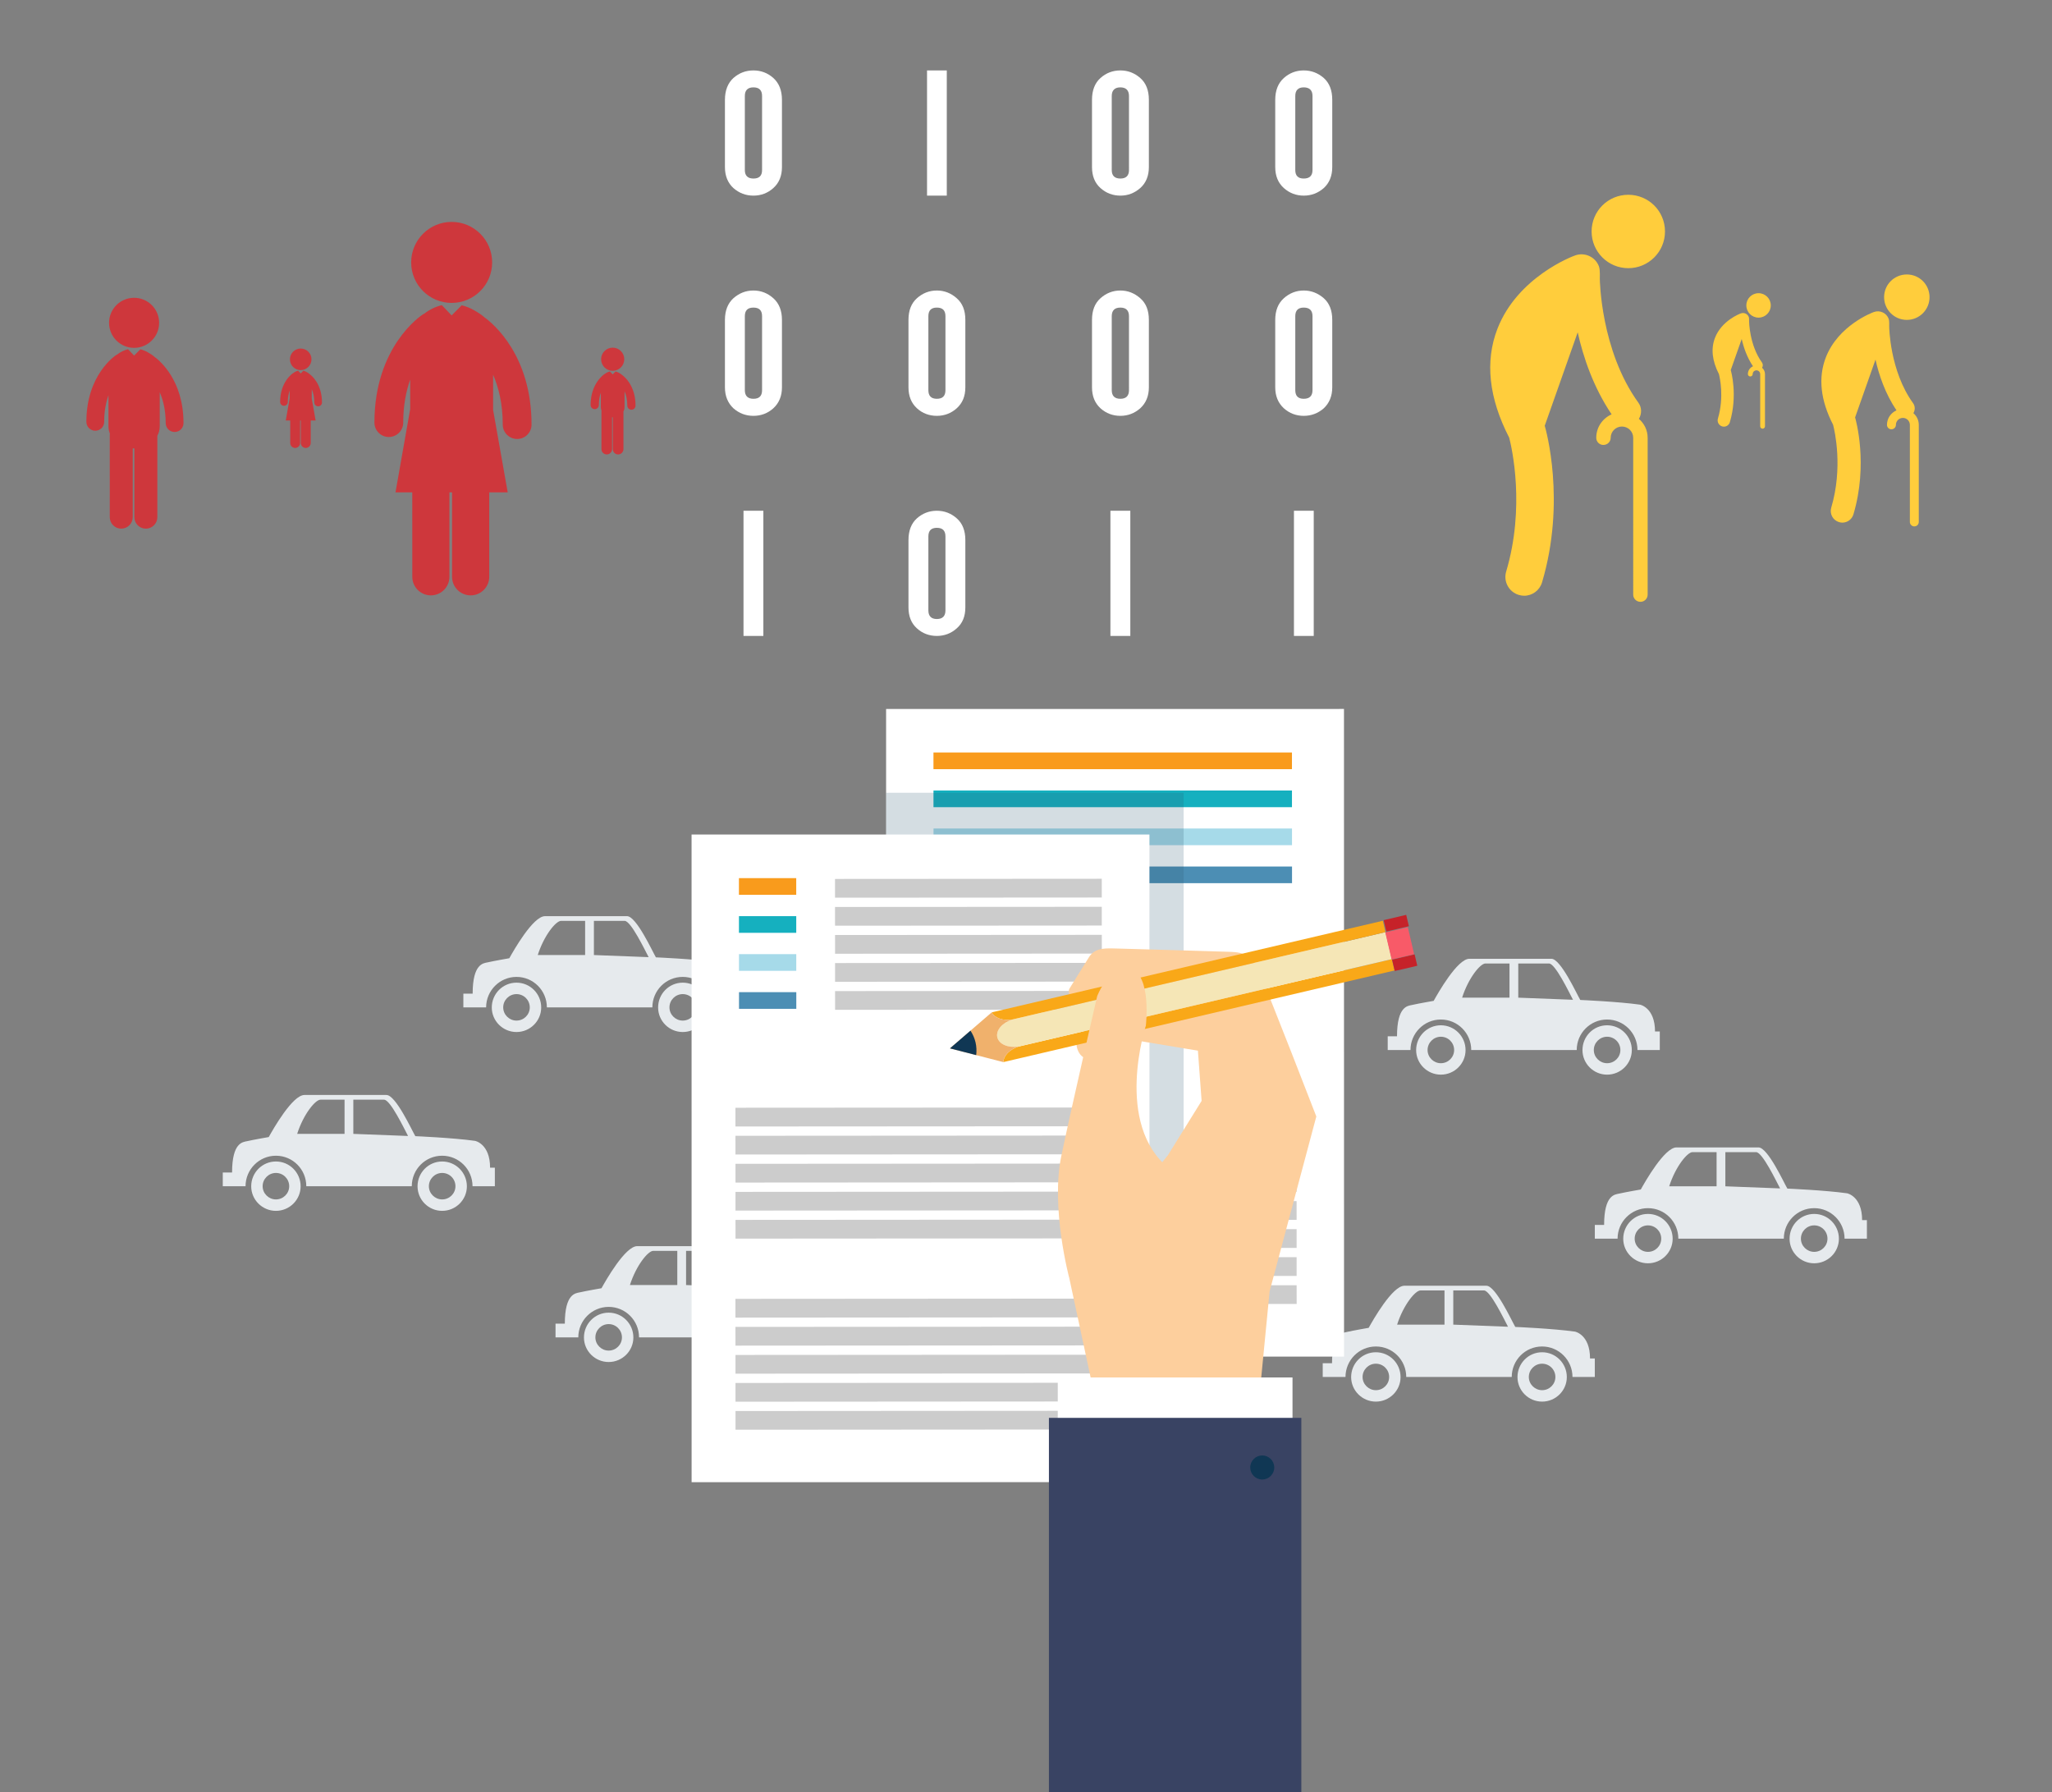 <?xml version="1.0" encoding="utf-8"?>
<!-- Generator: Adobe Illustrator 15.1.0, SVG Export Plug-In . SVG Version: 6.00 Build 0)  -->
<!DOCTYPE svg PUBLIC "-//W3C//DTD SVG 1.1//EN" "http://www.w3.org/Graphics/SVG/1.1/DTD/svg11.dtd">
<svg version="1.1" id="Capa_1" xmlns="http://www.w3.org/2000/svg" xmlns:xlink="http://www.w3.org/1999/xlink" x="0px" y="0px" width="300px" height="262px" viewBox="0 0 300 262" enable-background="new 0 0 300 262" xml:space="preserve">
  <rect x="0" y="0" width="300" height="262" fill="#808080" stroke="none"/>
  <g>
    <rect x="135.531" y="10.296" fill="#FFFFFF" width="2.888" height="18.301" />
    <path fill="#FFFFFF" d="M136.964,42.468c1.107,0,2.084,0.392,2.909,1.129c0.847,0.738,1.259,1.78,1.259,3.17v9.855
		c0,1.286-0.412,2.302-1.259,3.062c-0.825,0.738-1.802,1.106-2.909,1.106s-2.105-0.368-2.909-1.106
		c-0.824-0.76-1.237-1.775-1.237-3.062v-9.855c0-1.39,0.413-2.432,1.237-3.17C134.88,42.86,135.856,42.468,136.964,42.468
		L136.964,42.468z M135.727,57.036c0,0.847,0.412,1.259,1.237,1.259c0.847,0,1.26-0.412,1.26-1.259V46.224
		c0-0.847-0.413-1.259-1.26-1.259c-0.825,0-1.237,0.412-1.237,1.259V57.036z M135.727,57.036" />
    <path fill="#FFFFFF" d="M136.964,74.663c1.107,0,2.084,0.375,2.909,1.107c0.847,0.738,1.259,1.802,1.259,3.191v9.834
		c0,1.308-0.412,2.323-1.259,3.061c-0.825,0.738-1.802,1.107-2.909,1.107s-2.105-0.369-2.909-1.107
		c-0.824-0.737-1.237-1.753-1.237-3.061v-9.834c0-1.39,0.413-2.453,1.237-3.191C134.88,75.038,135.856,74.663,136.964,74.663
		L136.964,74.663z M135.727,89.23c0,0.824,0.412,1.259,1.237,1.259c0.847,0,1.26-0.435,1.26-1.259V78.418
		c0-0.847-0.413-1.259-1.26-1.259c-0.825,0-1.237,0.412-1.237,1.259V89.23z M135.727,89.23" />
    <path fill="#FFFFFF" d="M110.153,10.296c1.107,0,2.084,0.369,2.909,1.107s1.259,1.801,1.259,3.192v9.834
		c0,1.302-0.434,2.322-1.259,3.061s-1.802,1.107-2.909,1.107c-1.129,0-2.084-0.369-2.931-1.107
		c-0.803-0.738-1.237-1.759-1.237-3.061v-9.834c0-1.391,0.435-2.454,1.237-3.192C108.069,10.665,109.024,10.296,110.153,10.296
		L110.153,10.296z M108.895,24.863c0,0.825,0.435,1.237,1.259,1.237c0.847,0,1.26-0.412,1.26-1.237V14.031
		c0-0.826-0.413-1.26-1.26-1.26s-1.259,0.434-1.259,1.26V24.863z M108.895,24.863" />
    <path fill="#FFFFFF" d="M110.153,42.468c1.107,0,2.084,0.392,2.909,1.129c0.825,0.738,1.259,1.78,1.259,3.17v9.855
		c0,1.286-0.434,2.302-1.259,3.062c-0.825,0.738-1.802,1.106-2.909,1.106c-1.129,0-2.084-0.368-2.931-1.106
		c-0.803-0.76-1.237-1.775-1.237-3.062v-9.855c0-1.39,0.435-2.432,1.237-3.17C108.069,42.86,109.024,42.468,110.153,42.468
		L110.153,42.468z M108.895,57.036c0,0.847,0.435,1.259,1.259,1.259c0.847,0,1.26-0.412,1.26-1.259V46.224
		c0-0.847-0.413-1.259-1.26-1.259s-1.259,0.412-1.259,1.259V57.036z M108.895,57.036" />
    <rect x="108.699" y="74.663" fill="#FFFFFF" width="2.903" height="18.301" />
    <path fill="#FFFFFF" d="M163.796,10.296c1.107,0,2.063,0.369,2.909,1.107s1.259,1.801,1.259,3.192v9.834
		c0,1.302-0.434,2.322-1.259,3.061c-0.847,0.738-1.802,1.107-2.909,1.107c-1.106,0-2.084-0.369-2.908-1.107
		c-0.825-0.738-1.238-1.759-1.238-3.061v-9.834c0-1.391,0.413-2.454,1.238-3.192C161.712,10.665,162.689,10.296,163.796,10.296
		L163.796,10.296z M162.537,24.863c0,0.825,0.435,1.237,1.259,1.237c0.825,0,1.26-0.412,1.26-1.237V14.031
		c0-0.826-0.435-1.26-1.26-1.26c-0.824,0-1.259,0.434-1.259,1.26V24.863z M162.537,24.863" />
    <path fill="#FFFFFF" d="M163.796,42.468c1.107,0,2.063,0.392,2.909,1.129c0.847,0.738,1.259,1.78,1.259,3.17v9.855
		c0,1.286-0.434,2.302-1.259,3.062c-0.847,0.738-1.802,1.106-2.909,1.106c-1.106,0-2.084-0.368-2.908-1.106
		c-0.825-0.76-1.238-1.775-1.238-3.062v-9.855c0-1.39,0.413-2.432,1.238-3.17C161.712,42.86,162.689,42.468,163.796,42.468
		L163.796,42.468z M162.537,57.036c0,0.847,0.435,1.259,1.259,1.259c0.825,0,1.26-0.412,1.26-1.259V46.224
		c0-0.847-0.435-1.259-1.26-1.259c-0.824,0-1.259,0.412-1.259,1.259V57.036z M162.537,57.036" />
    <g>
      <rect x="162.342" y="74.663" fill="#FFFFFF" width="2.909" height="18.301" />
      <path fill="#FFFFFF" d="M190.606,10.296c1.107,0,2.084,0.369,2.931,1.107c0.825,0.738,1.237,1.801,1.237,3.192v9.834
			c0,1.302-0.434,2.322-1.237,3.061c-0.847,0.738-1.823,1.107-2.931,1.107c-1.106,0-2.084-0.369-2.909-1.107
			c-0.824-0.738-1.259-1.759-1.259-3.061v-9.834c0-1.391,0.435-2.454,1.259-3.192C188.522,10.665,189.5,10.296,190.606,10.296
			L190.606,10.296z M189.369,24.863c0,0.825,0.413,1.237,1.237,1.237c0.847,0,1.281-0.412,1.281-1.237V14.031
			c0-0.826-0.435-1.26-1.281-1.26c-0.824,0-1.237,0.434-1.237,1.26V24.863z M189.369,24.863" />
      <path fill="#FFFFFF" d="M190.606,42.468c1.107,0,2.084,0.392,2.931,1.129c0.825,0.738,1.237,1.78,1.237,3.17v9.855
			c0,1.286-0.434,2.302-1.237,3.062c-0.847,0.738-1.823,1.106-2.931,1.106c-1.106,0-2.084-0.368-2.909-1.106
			c-0.824-0.76-1.259-1.775-1.259-3.062v-9.855c0-1.39,0.435-2.432,1.259-3.17C188.522,42.86,189.5,42.468,190.606,42.468
			L190.606,42.468z M189.369,57.036c0,0.847,0.413,1.259,1.237,1.259c0.847,0,1.281-0.412,1.281-1.259V46.224
			c0-0.847-0.435-1.259-1.281-1.259c-0.824,0-1.237,0.412-1.237,1.259V57.036z M189.369,57.036" />
    </g>
    <rect x="189.174" y="74.663" fill="#FFFFFF" width="2.893" height="18.301" />
  </g>
  <g>
    <g>
      <g>
        <path fill="#FFCD3C" d="M240.884,63.998v22.934c0,0.563-0.465,1.046-1.046,1.046c-0.601,0-1.065-0.484-1.065-1.046V63.998
				c0-0.91-0.736-1.646-1.647-1.646c-0.909,0-1.646,0.736-1.646,1.646c0,0.581-0.483,1.046-1.064,1.046s-1.046-0.465-1.046-1.046
				c0-1.55,0.93-2.847,2.246-3.428c-2.672-3.971-4.145-8.349-4.958-11.991l-4.805,13.617c0,0.02-0.02,0.02-0.02,0.02
				c0.175,0.581,3.14,11.06-0.387,22.915c-0.349,1.181-1.434,1.956-2.614,1.956c-0.252,0-0.523-0.043-0.774-0.116
				c-1.453-0.426-2.287-1.957-1.86-3.41c2.809-9.433,0.833-18.091,0.445-19.583c-2.982-5.791-3.564-11.137-1.725-15.903
				c2.945-7.593,11.003-10.615,11.352-10.73c1.414-0.523,3.003,0.213,3.505,1.627c0.176,0.503,0.117,1.685,0.117,1.782
				s0.116,10.479,5.638,18.111c0.522,0.717,0.503,1.646,0.076,2.363C240.38,61.906,240.884,62.875,240.884,63.998L240.884,63.998z
				 M243.42,33.838c0,2.964-2.402,5.365-5.364,5.365c-2.964,0-5.366-2.401-5.366-5.365c0-2.983,2.402-5.365,5.366-5.365
				C241.018,28.473,243.42,30.855,243.42,33.838L243.42,33.838z M243.42,33.838" />
      </g>
    </g>
  </g>
  <g>
    <g>
      <g>
        <path fill="#FFCD3C" d="M258.04,54.685v7.633c0,0.188-0.154,0.348-0.348,0.348c-0.2,0-0.354-0.161-0.354-0.348v-7.633
				c0-0.303-0.246-0.548-0.549-0.548s-0.548,0.245-0.548,0.548c0,0.193-0.161,0.348-0.354,0.348s-0.348-0.155-0.348-0.348
				c0-0.516,0.309-0.948,0.747-1.141c-0.89-1.322-1.38-2.779-1.65-3.991l-1.599,4.533c0,0.006-0.007,0.006-0.007,0.006
				c0.059,0.193,1.045,3.681-0.129,7.627c-0.116,0.393-0.477,0.651-0.87,0.651c-0.084,0-0.174-0.014-0.258-0.039
				c-0.483-0.142-0.761-0.651-0.619-1.135c0.936-3.14,0.277-6.021,0.148-6.518c-0.993-1.928-1.187-3.707-0.574-5.293
				c0.98-2.527,3.662-3.533,3.778-3.571c0.471-0.174,1,0.071,1.167,0.541c0.059,0.168,0.039,0.561,0.039,0.593
				s0.038,3.488,1.876,6.028c0.174,0.239,0.168,0.548,0.025,0.787C257.872,53.989,258.04,54.311,258.04,54.685L258.04,54.685z
				 M258.885,44.646c0,0.987-0.8,1.786-1.786,1.786s-1.786-0.799-1.786-1.786c0-0.993,0.8-1.786,1.786-1.786
				S258.885,43.654,258.885,44.646L258.885,44.646z M258.885,44.646" />
      </g>
    </g>
  </g>
  <g>
    <g>
      <g>
        <path fill="#FFCD3C" d="M280.524,62.109v14.194c0,0.349-0.286,0.647-0.646,0.647c-0.371,0-0.658-0.299-0.658-0.647V62.109
				c0-0.563-0.458-1.019-1.021-1.019s-1.019,0.456-1.019,1.019c0,0.359-0.3,0.647-0.66,0.647c-0.359,0-0.646-0.288-0.646-0.647
				c0-0.958,0.574-1.762,1.39-2.122c-1.653-2.458-2.565-5.167-3.068-7.421l-2.973,8.428c0,0.012-0.014,0.012-0.014,0.012
				c0.11,0.359,1.944,6.845-0.239,14.183c-0.216,0.73-0.886,1.21-1.618,1.21c-0.155,0-0.322-0.026-0.479-0.072
				c-0.898-0.264-1.414-1.211-1.15-2.11c1.739-5.838,0.516-11.197,0.275-12.12c-1.846-3.585-2.206-6.893-1.067-9.843
				c1.823-4.7,6.81-6.57,7.025-6.641c0.875-0.324,1.859,0.132,2.17,1.006c0.109,0.312,0.073,1.043,0.073,1.103
				s0.07,6.486,3.488,11.209c0.323,0.444,0.312,1.019,0.047,1.462C280.213,60.814,280.524,61.414,280.524,62.109L280.524,62.109z
				 M282.096,43.442c0,1.835-1.487,3.321-3.321,3.321s-3.321-1.486-3.321-3.321c0-1.846,1.487-3.32,3.321-3.32
				S282.096,41.597,282.096,43.442L282.096,43.442z M282.096,43.442" />
      </g>
    </g>
  </g>
  <g>
    <path fill="#E6EAED" d="M210.651,157.095c-1.994,0-3.613-1.619-3.613-3.587c0-2.007,1.619-3.629,3.613-3.629
		s3.612,1.622,3.612,3.629C214.264,155.476,212.646,157.095,210.651,157.095L210.651,157.095z M210.651,151.553
		c-1.062,0-1.942,0.867-1.942,1.942c0,1.062,0.881,1.929,1.942,1.929c1.074,0,1.942-0.867,1.942-1.929
		C212.594,152.42,211.726,151.553,210.651,151.553L210.651,151.553z M234.956,157.095c-1.994,0-3.6-1.619-3.6-3.587
		c0-2.007,1.605-3.629,3.6-3.629s3.613,1.622,3.613,3.629C238.569,155.476,236.95,157.095,234.956,157.095L234.956,157.095z
		 M234.956,151.553c-1.062,0-1.942,0.867-1.942,1.942c0,1.062,0.881,1.929,1.942,1.929c1.075,0,1.942-0.867,1.942-1.929
		C236.898,152.42,236.031,151.553,234.956,151.553L234.956,151.553z M241.962,150.788c0-3.496-2.188-3.923-2.188-3.923
		c-3.211-0.453-8.74-0.687-8.74-0.687c-0.519-0.881-2.862-6.021-4.222-6.021H214.82c-1.748,0-4.583,5.012-5.218,6.151
		c0,0-2.176,0.375-3.198,0.608c-0.57,0.129-2.163,0.155-2.163,4.57h-1.359v2.008h3.328c0-2.461,1.994-4.458,4.441-4.458
		c2.46,0,4.441,1.997,4.441,4.458h15.422c0-2.461,1.981-4.458,4.441-4.458c2.447,0,4.441,1.997,4.441,4.458h3.264v-2.707H241.962z
		 M220.687,145.842h-6.928c0.933-2.913,2.668-4.998,3.405-4.998h3.522V145.842z M221.969,145.842v-4.998h4.493
		c0.919,0,2.939,4.234,3.509,5.306L221.969,145.842z M221.969,145.842" />
  </g>
  <g>
    <path fill="#E6EAED" d="M40.339,177.006c-1.994,0-3.613-1.619-3.613-3.587c0-2.007,1.619-3.629,3.613-3.629
		s3.612,1.622,3.612,3.629C43.951,175.387,42.333,177.006,40.339,177.006L40.339,177.006z M40.339,171.464
		c-1.062,0-1.942,0.867-1.942,1.942c0,1.062,0.881,1.929,1.942,1.929c1.074,0,1.942-0.867,1.942-1.929
		C42.281,172.331,41.413,171.464,40.339,171.464L40.339,171.464z M64.644,177.006c-1.994,0-3.6-1.619-3.6-3.587
		c0-2.007,1.605-3.629,3.6-3.629s3.613,1.622,3.613,3.629C68.257,175.387,66.638,177.006,64.644,177.006L64.644,177.006z
		 M64.644,171.464c-1.062,0-1.942,0.867-1.942,1.942c0,1.062,0.881,1.929,1.942,1.929c1.075,0,1.942-0.867,1.942-1.929
		C66.586,172.331,65.719,171.464,64.644,171.464L64.644,171.464z M71.649,170.699c0-3.496-2.188-3.923-2.188-3.923
		c-3.211-0.453-8.74-0.687-8.74-0.687c-0.519-0.881-2.862-6.021-4.222-6.021H44.508c-1.748,0-4.583,5.012-5.218,6.151
		c0,0-2.176,0.375-3.198,0.608c-0.57,0.129-2.163,0.155-2.163,4.57h-1.359v2.008h3.328c0-2.461,1.994-4.458,4.441-4.458
		c2.46,0,4.441,1.997,4.441,4.458h15.422c0-2.461,1.981-4.458,4.441-4.458c2.447,0,4.441,1.997,4.441,4.458h3.264v-2.707H71.649z
		 M50.374,165.753h-6.928c0.933-2.913,2.668-4.998,3.405-4.998h3.522V165.753z M51.656,165.753v-4.998h4.493
		c0.919,0,2.939,4.234,3.509,5.306L51.656,165.753z M51.656,165.753" />
  </g>
  <g>
    <path fill="#E6EAED" d="M201.149,204.892c-1.994,0-3.613-1.619-3.613-3.587c0-2.007,1.619-3.629,3.613-3.629
		s3.612,1.622,3.612,3.629C204.762,203.272,203.144,204.892,201.149,204.892L201.149,204.892z M201.149,199.35
		c-1.062,0-1.942,0.867-1.942,1.942c0,1.062,0.881,1.929,1.942,1.929c1.074,0,1.942-0.867,1.942-1.929
		C203.092,200.217,202.224,199.35,201.149,199.35L201.149,199.35z M225.454,204.892c-1.994,0-3.6-1.619-3.6-3.587
		c0-2.007,1.605-3.629,3.6-3.629s3.613,1.622,3.613,3.629C229.067,203.272,227.448,204.892,225.454,204.892L225.454,204.892z
		 M225.454,199.35c-1.062,0-1.942,0.867-1.942,1.942c0,1.062,0.881,1.929,1.942,1.929c1.075,0,1.942-0.867,1.942-1.929
		C227.396,200.217,226.529,199.35,225.454,199.35L225.454,199.35z M232.46,198.585c0-3.496-2.188-3.923-2.188-3.923
		c-3.211-0.453-8.74-0.687-8.74-0.687c-0.519-0.881-2.862-6.021-4.222-6.021h-11.991c-1.748,0-4.583,5.012-5.218,6.151
		c0,0-2.176,0.375-3.198,0.608c-0.57,0.129-2.163,0.155-2.163,4.57h-1.359v2.008h3.328c0-2.461,1.994-4.458,4.441-4.458
		c2.46,0,4.441,1.997,4.441,4.458h15.422c0-2.461,1.981-4.458,4.441-4.458c2.447,0,4.441,1.997,4.441,4.458h3.264v-2.707H232.46z
		 M211.185,193.639h-6.928c0.933-2.913,2.668-4.998,3.405-4.998h3.522V193.639z M212.467,193.639v-4.998h4.493
		c0.919,0,2.939,4.234,3.509,5.306L212.467,193.639z M212.467,193.639" />
  </g>
  <g>
    <path fill="#E6EAED" d="M75.511,150.864c-1.994,0-3.613-1.619-3.613-3.587c0-2.007,1.619-3.629,3.613-3.629
		s3.612,1.622,3.612,3.629C79.123,149.245,77.505,150.864,75.511,150.864L75.511,150.864z M75.511,145.322
		c-1.062,0-1.942,0.867-1.942,1.942c0,1.062,0.881,1.929,1.942,1.929c1.074,0,1.942-0.867,1.942-1.929
		C77.453,146.189,76.585,145.322,75.511,145.322L75.511,145.322z M99.815,150.864c-1.994,0-3.6-1.619-3.6-3.587
		c0-2.007,1.605-3.629,3.6-3.629s3.613,1.622,3.613,3.629C103.429,149.245,101.81,150.864,99.815,150.864L99.815,150.864z
		 M99.815,145.322c-1.062,0-1.942,0.867-1.942,1.942c0,1.062,0.881,1.929,1.942,1.929c1.075,0,1.942-0.867,1.942-1.929
		C101.758,146.189,100.891,145.322,99.815,145.322L99.815,145.322z M106.821,144.558c0-3.496-2.188-3.923-2.188-3.923
		c-3.211-0.453-8.74-0.687-8.74-0.687c-0.519-0.881-2.862-6.021-4.222-6.021H79.68c-1.748,0-4.583,5.012-5.218,6.151
		c0,0-2.176,0.375-3.198,0.608c-0.57,0.129-2.163,0.155-2.163,4.57h-1.359v2.008h3.328c0-2.461,1.994-4.458,4.441-4.458
		c2.46,0,4.441,1.997,4.441,4.458h15.422c0-2.461,1.981-4.458,4.441-4.458c2.447,0,4.441,1.997,4.441,4.458h3.264v-2.707H106.821z
		 M85.546,139.611h-6.928c0.933-2.913,2.668-4.998,3.405-4.998h3.522V139.611z M86.828,139.611v-4.998h4.493
		c0.919,0,2.939,4.234,3.509,5.306L86.828,139.611z M86.828,139.611" />
  </g>
  <g>
    <path fill="#E6EAED" d="M88.986,199.104c-1.994,0-3.613-1.619-3.613-3.587c0-2.007,1.619-3.629,3.613-3.629
		s3.612,1.622,3.612,3.629C92.599,197.484,90.98,199.104,88.986,199.104L88.986,199.104z M88.986,193.562
		c-1.062,0-1.942,0.867-1.942,1.942c0,1.062,0.881,1.929,1.942,1.929c1.074,0,1.942-0.867,1.942-1.929
		C90.929,194.429,90.061,193.562,88.986,193.562L88.986,193.562z M113.291,199.104c-1.994,0-3.6-1.619-3.6-3.587
		c0-2.007,1.605-3.629,3.6-3.629s3.613,1.622,3.613,3.629C116.904,197.484,115.285,199.104,113.291,199.104L113.291,199.104z
		 M113.291,193.562c-1.062,0-1.942,0.867-1.942,1.942c0,1.062,0.881,1.929,1.942,1.929c1.075,0,1.942-0.867,1.942-1.929
		C115.233,194.429,114.366,193.562,113.291,193.562L113.291,193.562z M120.297,192.797c0-3.496-2.188-3.923-2.188-3.923
		c-3.211-0.453-8.74-0.687-8.74-0.687c-0.519-0.881-2.862-6.021-4.222-6.021H93.155c-1.748,0-4.583,5.012-5.218,6.151
		c0,0-2.176,0.375-3.198,0.608c-0.57,0.129-2.163,0.155-2.163,4.57h-1.359v2.008h3.328c0-2.461,1.994-4.458,4.441-4.458
		c2.46,0,4.441,1.997,4.441,4.458h15.422c0-2.461,1.981-4.458,4.441-4.458c2.447,0,4.441,1.997,4.441,4.458h3.264v-2.707H120.297z
		 M99.021,187.851h-6.928c0.933-2.913,2.668-4.998,3.405-4.998h3.522V187.851z M100.304,187.851v-4.998h4.493
		c0.919,0,2.939,4.234,3.509,5.306L100.304,187.851z M100.304,187.851" />
  </g>
  <g>
    <path fill="#E6EAED" d="M240.929,184.671c-1.994,0-3.613-1.619-3.613-3.587c0-2.007,1.619-3.629,3.613-3.629
		s3.612,1.622,3.612,3.629C244.541,183.052,242.923,184.671,240.929,184.671L240.929,184.671z M240.929,179.129
		c-1.062,0-1.942,0.867-1.942,1.942c0,1.062,0.881,1.929,1.942,1.929c1.074,0,1.942-0.867,1.942-1.929
		C242.871,179.996,242.003,179.129,240.929,179.129L240.929,179.129z M265.233,184.671c-1.994,0-3.6-1.619-3.6-3.587
		c0-2.007,1.605-3.629,3.6-3.629s3.613,1.622,3.613,3.629C268.847,183.052,267.228,184.671,265.233,184.671L265.233,184.671z
		 M265.233,179.129c-1.062,0-1.942,0.867-1.942,1.942c0,1.062,0.881,1.929,1.942,1.929c1.075,0,1.942-0.867,1.942-1.929
		C267.176,179.996,266.309,179.129,265.233,179.129L265.233,179.129z M272.239,178.364c0-3.496-2.188-3.923-2.188-3.923
		c-3.211-0.453-8.74-0.687-8.74-0.687c-0.519-0.881-2.862-6.021-4.222-6.021h-11.991c-1.748,0-4.583,5.012-5.218,6.151
		c0,0-2.176,0.375-3.198,0.608c-0.57,0.129-2.163,0.155-2.163,4.57h-1.359v2.008h3.328c0-2.461,1.994-4.458,4.441-4.458
		c2.46,0,4.441,1.997,4.441,4.458h15.422c0-2.461,1.981-4.458,4.441-4.458c2.447,0,4.441,1.997,4.441,4.458h3.264v-2.707H272.239z
		 M250.964,173.418h-6.928c0.933-2.913,2.668-4.998,3.405-4.998h3.522V173.418z M252.246,173.418v-4.998h4.493
		c0.919,0,2.939,4.234,3.509,5.306L252.246,173.418z M252.246,173.418" />
  </g>
  <g>
    <g>
      <path fill="#CE373C" d="M23.265,47.19c0,2.022-1.639,3.66-3.661,3.66c-2.02,0-3.659-1.638-3.659-3.66
			c0-2.02,1.639-3.658,3.659-3.658C21.626,43.533,23.265,45.17,23.265,47.19L23.265,47.19z M23.265,47.19" />
      <path fill="#CE373C" d="M25.526,63.149c0.721,0,1.302-0.583,1.302-1.301c0-6.272-3.488-9.134-4.239-9.679
			c-0.252-0.227-0.58-0.452-1.017-0.691c-0.333-0.186-0.69-0.325-1.053-0.415l-0.914,0.917l-0.883-0.929
			c-0.002,0-0.007,0.001-0.009,0.001c-0.568,0.138-1.12,0.405-1.584,0.773c-0.042,0.019-0.08,0.034-0.119,0.058
			c-0.177,0.116-4.382,2.906-4.382,9.779c0,0.72,0.583,1.304,1.301,1.304c0.719,0,1.302-0.583,1.302-1.304
			c0-1.561,0.26-2.84,0.628-3.882v4.541c0,0.381,0.074,0.739,0.204,1.067c-0.008,0.071-0.016,0.146-0.016,0.223l0.002,11.989
			c0,0.928,0.751,1.681,1.677,1.678c0.928,0,1.679-0.75,1.679-1.678v-10.06c0.065,0.005,0.132,0.01,0.199,0.01
			c0.013,0,0.027-0.002,0.04-0.002v10.052c0,0.928,0.751,1.681,1.679,1.681c0.927,0,1.68-0.753,1.68-1.681V63.698
			c0.219-0.407,0.35-0.869,0.35-1.375v-4.984c0.492,1.139,0.872,2.619,0.872,4.509C24.226,62.566,24.809,63.149,25.526,63.149
			L25.526,63.149z M25.526,63.149" />
    </g>
  </g>
  <g>
    <g>
      <path fill="#CE373C" d="M91.267,52.513c0,0.936-0.758,1.693-1.693,1.693c-0.934,0-1.692-0.757-1.692-1.693
			c0-0.935,0.758-1.692,1.692-1.692C90.509,50.821,91.267,51.578,91.267,52.513L91.267,52.513z M91.267,52.513" />
      <path fill="#CE373C" d="M92.313,59.895c0.333,0,0.602-0.27,0.602-0.602c0-2.901-1.613-4.225-1.961-4.477
			c-0.117-0.104-0.268-0.209-0.47-0.319c-0.154-0.086-0.319-0.15-0.487-0.192l-0.423,0.424l-0.408-0.43
			c-0.001,0-0.003,0.001-0.004,0.001c-0.263,0.063-0.518,0.187-0.733,0.357c-0.019,0.009-0.037,0.016-0.055,0.027
			c-0.082,0.054-2.027,1.344-2.027,4.523c0,0.333,0.27,0.603,0.602,0.603c0.333,0,0.603-0.27,0.603-0.603
			c0-0.722,0.12-1.313,0.291-1.796v2.101c0,0.176,0.035,0.342,0.095,0.493c-0.004,0.033-0.007,0.067-0.007,0.103l0,5.545
			c0,0.43,0.348,0.778,0.776,0.776c0.429,0,0.776-0.347,0.776-0.776v-4.653c0.03,0.002,0.061,0.004,0.092,0.004
			c0.006,0,0.013-0.001,0.019-0.001v4.649c0,0.43,0.347,0.778,0.776,0.778c0.429,0,0.777-0.348,0.777-0.778v-5.506
			c0.102-0.188,0.162-0.402,0.162-0.636v-2.306c0.228,0.527,0.403,1.211,0.403,2.086C91.712,59.625,91.981,59.895,92.313,59.895
			L92.313,59.895z M92.313,59.895" />
    </g>
  </g>
  <g>
    <g>
      <path fill="#CE373C" d="M45.538,52.527c0,0.871-0.706,1.577-1.576,1.577c-0.871,0-1.575-0.706-1.575-1.577
			c0-0.87,0.705-1.576,1.575-1.576C44.832,50.951,45.538,51.657,45.538,52.527L45.538,52.527z M45.538,52.527" />
      <path fill="#CE373C" d="M45.246,54.671c-0.109-0.098-0.25-0.194-0.438-0.298c-0.143-0.079-0.298-0.14-0.454-0.178l-0.392,0.395
			l-0.38-0.399c-0.002,0-0.003,0.001-0.005,0.001c-0.244,0.058-0.48,0.174-0.682,0.332c-0.017,0.01-0.033,0.016-0.05,0.025
			c-0.077,0.051-1.887,1.251-1.887,4.211c0,0.31,0.25,0.561,0.56,0.561c0.31,0,0.561-0.25,0.561-0.561
			c0-0.672,0.113-1.223,0.271-1.672v1.15l-0.572,3.238h0.653l0.001,3.285c0,0.398,0.324,0.723,0.723,0.723
			c0.398,0,0.723-0.325,0.723-0.723v-3.285h0.102v3.285c0,0.398,0.324,0.723,0.724,0.723c0.399,0,0.723-0.325,0.723-0.723v-3.285
			h0.718l-0.568-3.212v-1.367c0.213,0.49,0.375,1.126,0.375,1.941c0,0.308,0.252,0.56,0.561,0.56c0.31,0,0.56-0.252,0.56-0.56
			C47.071,56.137,45.569,54.904,45.246,54.671L45.246,54.671z M45.246,54.671" />
    </g>
  </g>
  <g>
    <g>
      <path fill="#CE373C" d="M71.952,38.361c0,3.269-2.652,5.92-5.922,5.92s-5.918-2.651-5.918-5.92c0-3.27,2.648-5.923,5.918-5.923
			S71.952,35.091,71.952,38.361L71.952,38.361z M71.952,38.361" />
      <path fill="#CE373C" d="M70.856,46.412c-0.409-0.364-0.939-0.728-1.647-1.117c-0.536-0.298-1.12-0.524-1.707-0.67l-1.474,1.485
			l-1.428-1.5c-0.007,0-0.012,0.003-0.02,0.003c-0.916,0.219-1.806,0.657-2.562,1.248c-0.063,0.034-0.127,0.057-0.189,0.095
			c-0.287,0.19-7.087,4.701-7.087,15.82c0,1.162,0.939,2.105,2.103,2.105c1.163,0,2.107-0.939,2.107-2.105
			c0-2.527,0.422-4.594,1.017-6.284v4.322L57.82,71.979h2.453l0.004,12.339c0,1.498,1.216,2.716,2.717,2.716
			c1.497,0,2.713-1.218,2.713-2.716V71.979h0.383v12.339c0,1.498,1.218,2.716,2.719,2.716s2.717-1.218,2.717-2.716V71.979h2.701
			L72.09,59.912v-5.133c0.801,1.841,1.411,4.231,1.411,7.291c0,1.157,0.945,2.103,2.106,2.103c1.163,0,2.104-0.946,2.104-2.103
			C77.712,51.921,72.071,47.291,70.856,46.412L70.856,46.412z M70.856,46.412" />
    </g>
  </g>
  <g>
    <g>
      <g id="paper">
        <g>
          <path fill-rule="evenodd" clip-rule="evenodd" fill="#FFFFFF" d="M129.546,103.642l66.942-0.006l0.008,94.676l-66.943,0.006
					L129.546,103.642z" />
          <g>
            <rect x="136.471" y="110" fill="#F99B1C" width="52.412" height="2.439" />
            <rect x="136.474" y="115.559" fill="#15B0BF" width="52.41" height="2.437" />
            <rect x="136.479" y="121.113" fill="#A6DAE9" width="52.411" height="2.438" />
            <rect x="136.482" y="126.67" fill="#4C8EB4" width="52.411" height="2.435" />
            <rect x="135.961" y="171.5" transform="matrix(-1 6.560404e-004 -6.560404e-004 -1 325.632 345.634)" fill="#CCCCCC" width="53.597" height="2.741" />
            <rect x="135.966" y="179.696" transform="matrix(-1 6.195624e-004 -6.195624e-004 -1 325.642 362.032)" fill="#CCCCCC" width="53.597" height="2.74" />
            <rect x="135.972" y="187.893" transform="matrix(-1 6.195624e-004 -6.195624e-004 -1 325.658 378.425)" fill="#CCCCCC" width="53.598" height="2.74" />
            <rect x="135.969" y="183.795" transform="matrix(-1 6.195624e-004 -6.195624e-004 -1 325.649 370.228)" fill="#CCCCCC" width="53.596" height="2.739" />
            <rect x="135.964" y="175.6" transform="matrix(-1 6.560404e-004 -6.560404e-004 -1 325.641 353.83)" fill="#CCCCCC" width="53.598" height="2.737" />
          </g>
          <rect x="129.55" y="115.89" opacity="0.2" fill-rule="evenodd" clip-rule="evenodd" fill="#2C5871" width="43.492" height="80.531" />
        </g>
        <g>
          <path fill-rule="evenodd" clip-rule="evenodd" fill="#FFFFFF" d="M101.106,121.996l66.94-0.007l0.01,94.677l-66.943,0.005
					L101.106,121.996z" />
          <g>
            <rect x="108.031" y="128.369" fill="#F99B1C" width="8.377" height="2.438" />
            <rect x="108.034" y="133.925" fill="#15B0BF" width="8.376" height="2.438" />
            <rect x="108.038" y="139.48" fill="#A6DAE9" width="8.376" height="2.438" />
            <rect x="108.042" y="145.037" fill="#4C8EB4" width="8.376" height="2.437" />
            <rect x="122.078" y="128.473" transform="matrix(-1 6.510337e-004 -6.510337e-004 -1 283.242 259.596)" fill="#CCCCCC" width="39.001" height="2.743" />
            <rect x="122.084" y="136.67" transform="matrix(-1 6.510337e-004 -6.510337e-004 -1 283.258 275.988)" fill="#CCCCCC" width="39" height="2.74" />
            <rect x="122.089" y="144.866" transform="matrix(-1 6.510337e-004 -6.510337e-004 -1 283.273 292.38)" fill="#CCCCCC" width="39" height="2.74" />
            <rect x="122.086" y="140.769" transform="matrix(-1 6.510337e-004 -6.510337e-004 -1 283.265 284.184)" fill="#CCCCCC" width="39.001" height="2.739" />
            <rect x="122.081" y="132.572" transform="matrix(-1 6.259997e-004 -6.259997e-004 -1 283.245 267.794)" fill="#CCCCCC" width="39" height="2.739" />
            <rect x="107.521" y="189.854" transform="matrix(-1 6.560404e-004 -6.560404e-004 -1 268.765 382.361)" fill="#CCCCCC" width="53.597" height="2.742" />
            <rect x="107.527" y="198.052" transform="matrix(-1 6.560404e-004 -6.560404e-004 -1 268.781 398.754)" fill="#CCCCCC" width="53.596" height="2.738" />
            <rect x="107.532" y="206.248" transform="matrix(-1 6.560404e-004 -6.560404e-004 -1 268.796 415.146)" fill="#CCCCCC" width="53.596" height="2.738" />
            <rect x="107.529" y="202.15" transform="matrix(-1 6.560404e-004 -6.560404e-004 -1 268.789 406.95)" fill="#CCCCCC" width="53.597" height="2.737" />
            <rect x="107.524" y="193.954" transform="matrix(-1 6.560404e-004 -6.560404e-004 -1 268.772 390.557)" fill="#CCCCCC" width="53.596" height="2.737" />
            <rect x="107.521" y="161.916" transform="matrix(-1 6.195624e-004 -6.195624e-004 -1 268.74 326.49)" fill="#CCCCCC" width="53.597" height="2.741" />
            <rect x="107.527" y="170.112" transform="matrix(-1 6.560404e-004 -6.560404e-004 -1 268.763 342.877)" fill="#CCCCCC" width="53.596" height="2.74" />
            <rect x="107.532" y="178.309" transform="matrix(-1 6.560404e-004 -6.560404e-004 -1 268.777 359.269)" fill="#CCCCCC" width="53.596" height="2.74" />
            <rect x="107.529" y="174.212" transform="matrix(-1 6.560404e-004 -6.560404e-004 -1 268.77 351.074)" fill="#CCCCCC" width="53.597" height="2.738" />
            <rect x="107.524" y="166.015" transform="matrix(-1 6.376822e-004 -6.376822e-004 -1 268.751 334.683)" fill="#CCCCCC" width="53.596" height="2.738" />
          </g>
        </g>
      </g>
      <g id="hand_2_">
        <g>
          <path fill="#FDCF9D" d="M183.463,210.895l2.154-22.124l6.828-25.562c0,0-6.848-17.701-8.281-20.935
					c-1.434-3.237-2.939-3.078-5.082-3.155c-2.141-0.076-14.59-0.432-16.266-0.473c-1.676-0.044-2.848,0.051-3.635,1.32
					c-0.789,1.271-2.445,3.938-2.84,4.574c-0.393,0.635,0.59,4.061,3.213,1.818c2.623-2.244,2.721-2.34,2.721-2.34l12.305,2.043
					l1.094,14.872l-4.912,7.915l-14.432,18l4.834,22.485L183.463,210.895z" />
          <path fill="#FDCF9D" d="M188.385,165.909c0,0-1.668-12.777-3.102-16.013c-1.432-3.235-2.941-3.076-5.082-3.152
					c-2.141-0.077-14.592-0.432-16.266-0.476c-1.676-0.042-2.848,0.053-3.637,1.322c-0.787,1.271-2.443,3.938-2.838,4.575
					c-0.393,0.634,0.59,4.06,3.213,1.817c2.625-2.244,2.723-2.34,2.723-2.34l12.301,2.042l1.094,14.873" />
          <g>
            <path fill="#F9A818" d="M203.877,141.87l-57.181,13.389c0.006-0.916,0.896-1.845,2.193-2.263l54.595-12.785L203.877,141.87z" />
            <path fill="#F5E6B6" d="M202.559,136.26l0.926,3.951l-54.595,12.785l0,0c-0.012,0-0.018,0-0.03,0.001
						c0.012-0.003,0.023-0.005,0.038-0.011c-1.508,0.227-2.849-0.339-3.091-1.354c-0.233-1.016,0.717-2.118,2.168-2.583
						c-0.014,0.002-0.026,0.007-0.038,0.008c0.012-0.004,0.016-0.01,0.028-0.011l-0.001-0.003L202.559,136.26z" />
            <path fill="#F9A818" d="M147.963,149.044c-1.347,0.201-2.559-0.234-2.969-1.057l57.178-13.389l0.387,1.661L147.963,149.044z" />
            <path fill="#F0B16C" d="M144.994,147.985c0.406,0.822,1.622,1.261,2.969,1.059l0.001,0.003
						c-0.012,0.001-0.017,0.007-0.028,0.011c0.012-0.001,0.024-0.006,0.038-0.008c-1.452,0.465-2.401,1.567-2.168,2.583
						c0.242,1.015,1.583,1.58,3.091,1.354c-0.014,0.006-0.026,0.008-0.038,0.011c0.012-0.001,0.018-0.001,0.03-0.001l0,0
						c-1.297,0.417-2.191,1.347-2.19,2.268l-7.816-2.01L144.994,147.985z" />
            <path fill="#103754" d="M142.719,154.241l-3.835-0.987l2.999-2.587c0.343,0.526,0.598,1.096,0.74,1.711
						C142.767,152.994,142.792,153.619,142.719,154.241z" />
            <g>
              <rect x="204.517" y="138.954" transform="matrix(0.228 0.974 -0.974 0.228 295.528 -91.367)" fill="#C62229" width="1.706" height="3.382" />
              <rect x="202.684" y="136.147" transform="matrix(0.228 0.974 -0.974 0.228 292.216 -92.921)" fill="#F85A68" width="4.058" height="3.382" />
              <rect x="203.203" y="133.34" transform="matrix(0.229 0.973 -0.973 0.229 288.793 -94.516)" fill="#C62229" width="1.706" height="3.386" />
            </g>
          </g>
          <path fill="#FDCF9D" d="M156.33,186.85c0,0-2.756-10.284-1.162-17.896c1.596-7.613,5.234-23.319,5.234-23.319
					s1.807-4.787,4.895-3.965s2.225,8.264,2.225,8.264s-4.729,14.427,3.449,20.909C172.148,175.876,156.33,186.85,156.33,186.85z" />
        </g>
        <g>
          <rect x="154.645" y="201.362" fill="#FFFFFF" width="34.318" height="17.483" />
          <rect x="153.352" y="207.268" fill="#394363" width="36.902" height="54.732" />
          <path fill="#103754" d="M186.297,214.522c0,0.967-0.791,1.758-1.76,1.758s-1.754-0.791-1.754-1.758
					c0-0.972,0.785-1.759,1.754-1.759S186.297,213.551,186.297,214.522z" />
        </g>
      </g>
    </g>
  </g>
</svg>